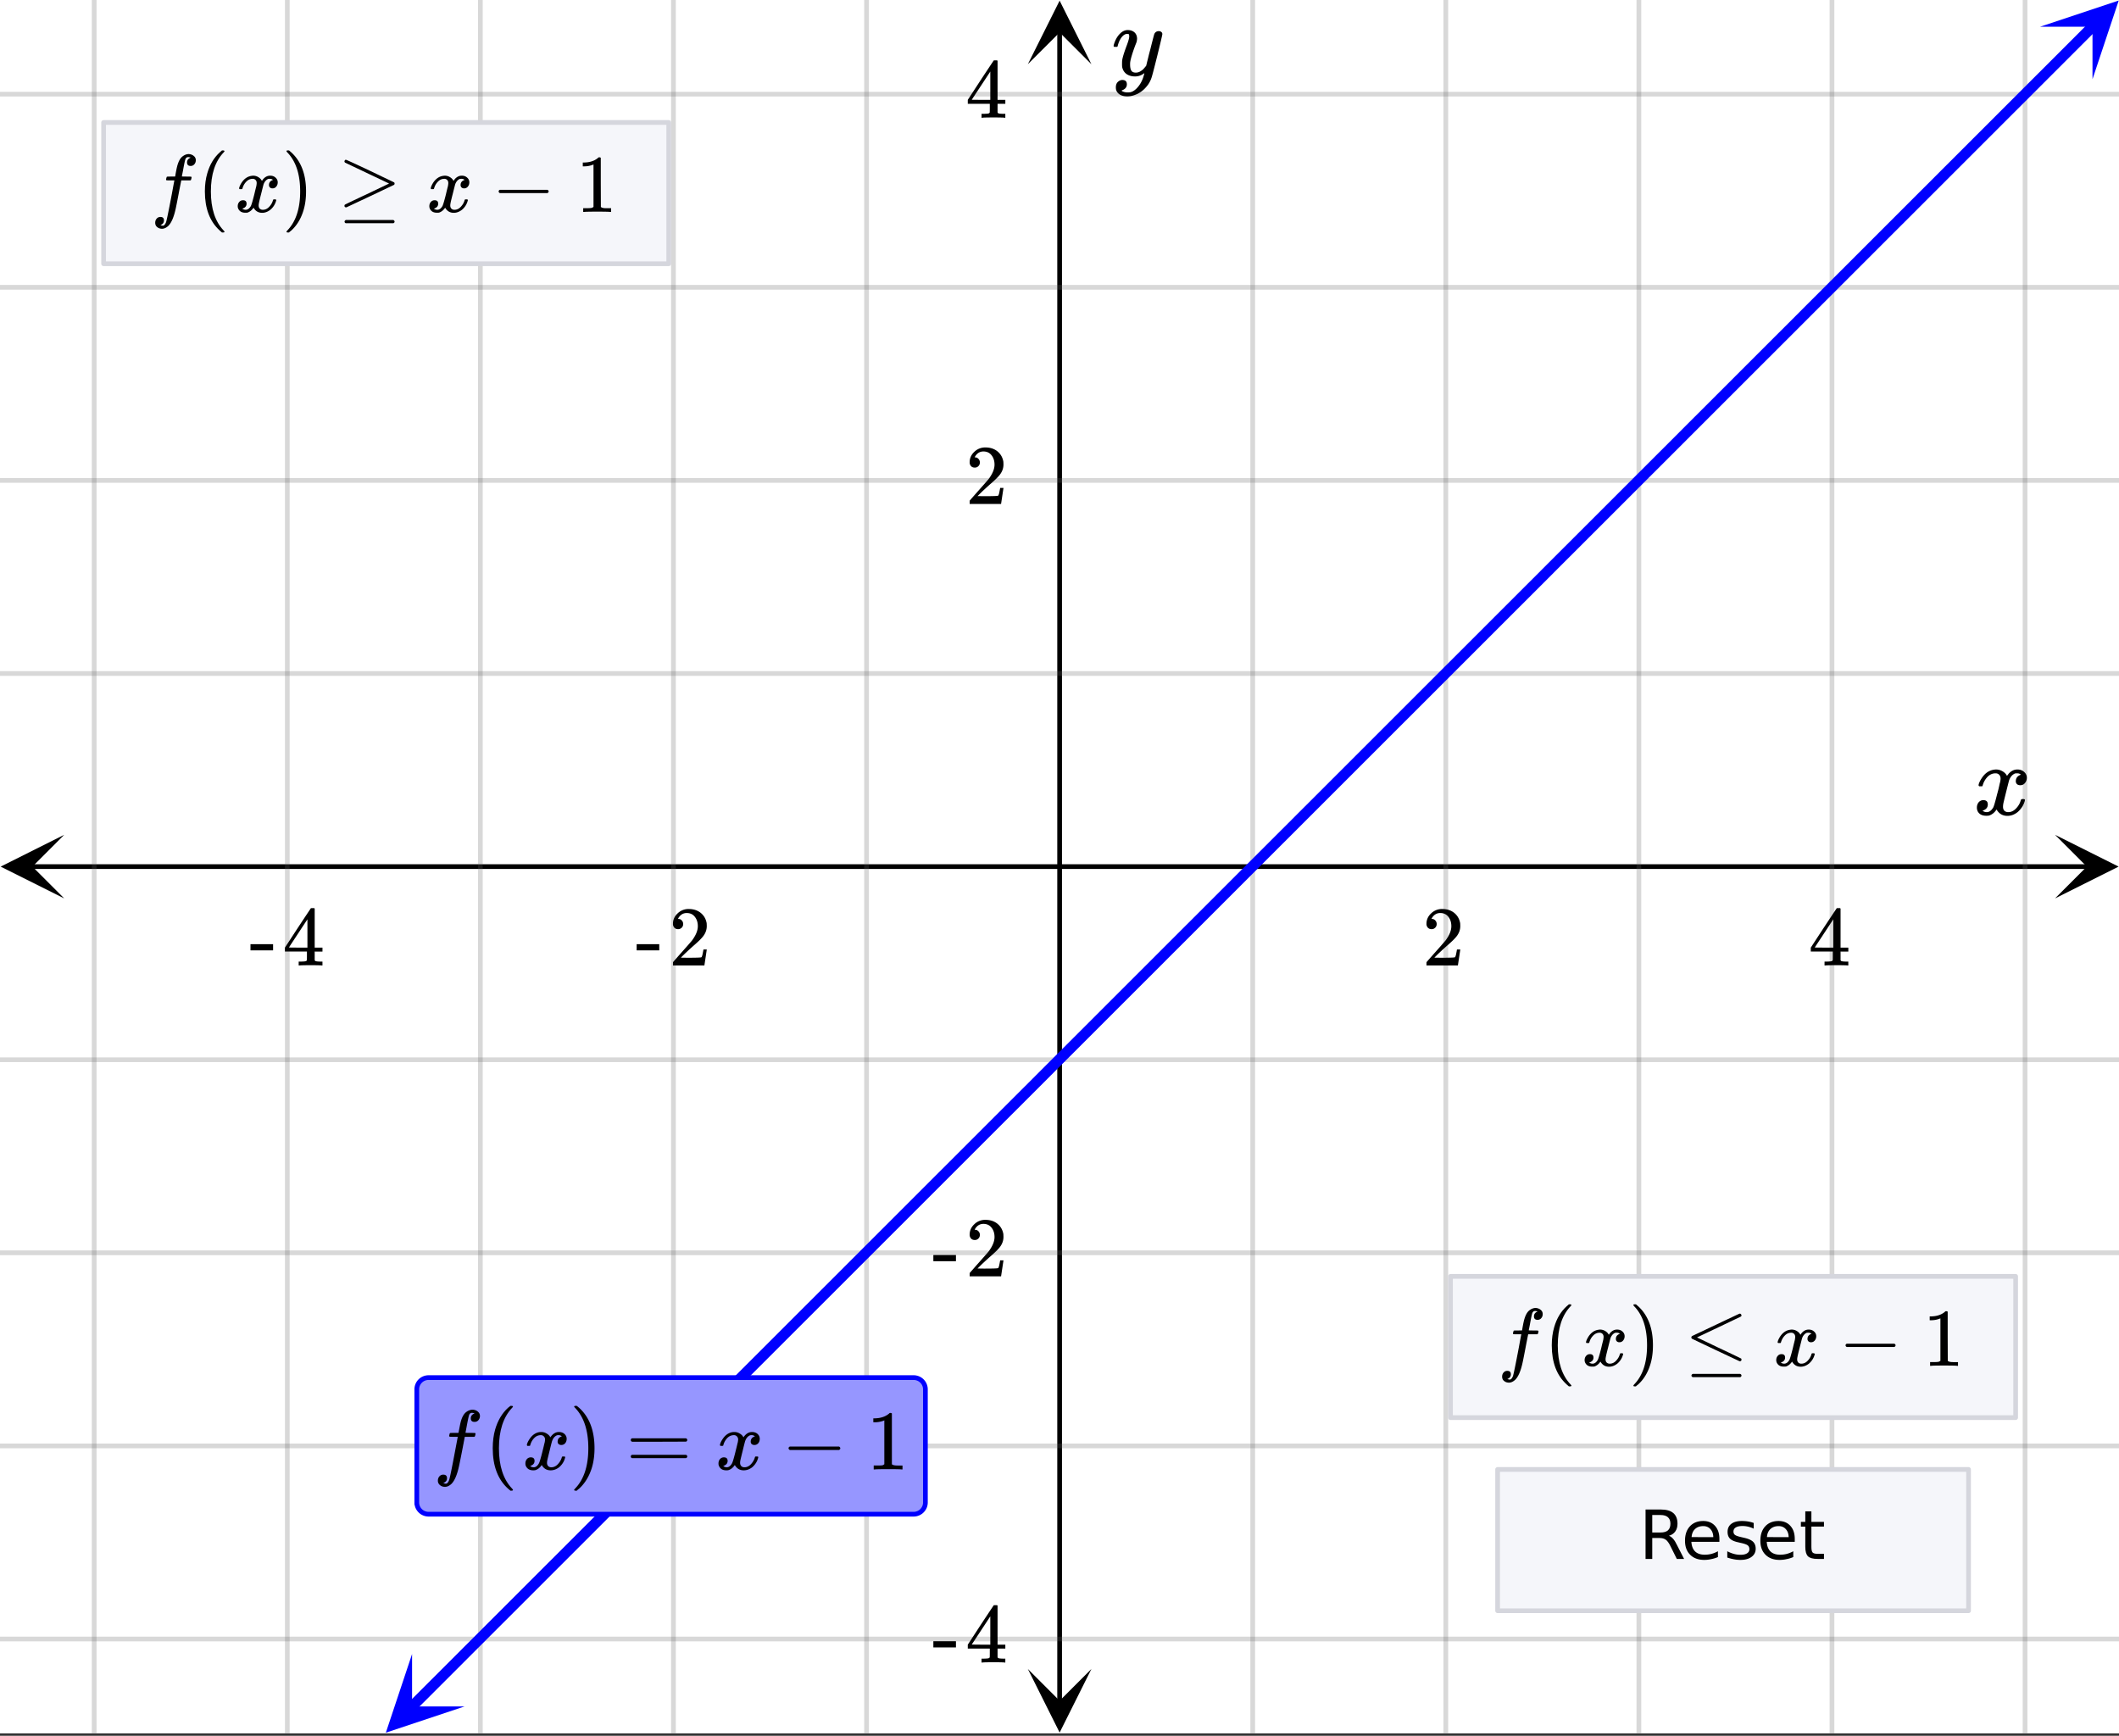 <svg xmlns="http://www.w3.org/2000/svg" xmlns:xlink="http://www.w3.org/1999/xlink" width="449.28" height="368" viewBox="0 0 336.96 276"><rect x="0" y="0" width="336.96" height="276" fill="#333333" stroke="none"/><defs><symbol overflow="visible" id="l"><path d="M.953-4.531c-.074-.063-.11-.125-.11-.188.04-.289.212-.664.516-1.125.508-.77 1.149-1.21 1.922-1.328.145-.02.258-.031.344-.031.375 0 .723.101 1.047.297.32.187.55.43.687.718a3.71 3.71 0 0 0 .266-.343c.406-.446.867-.672 1.39-.672.446 0 .805.133 1.079.39.281.25.422.56.422.922 0 .336-.102.618-.297.844a.916.916 0 0 1-.75.344c-.211 0-.383-.055-.516-.172a.636.636 0 0 1-.187-.469c0-.5.27-.843.812-1.031a.921.921 0 0 0-.172-.125c-.105-.063-.261-.094-.468-.094-.149 0-.25.012-.313.032-.418.18-.727.539-.922 1.078-.031.093-.187.703-.469 1.828-.28 1.125-.433 1.758-.453 1.89a2.74 2.74 0 0 0-.047.5c0 .262.07.47.22.625.155.149.359.22.609.22.457 0 .867-.192 1.234-.579.375-.383.625-.813.75-1.281.039-.114.078-.176.11-.188.03-.02.113-.031.25-.031.206 0 .312.047.312.14 0 .012-.012.07-.031.172-.188.68-.57 1.266-1.141 1.766-.512.399-1.047.594-1.61.594-.761 0-1.34-.336-1.734-1.016-.312.492-.715.813-1.203.969-.105.02-.246.031-.422.031C1.441.156.992-.062.734-.5a1.316 1.316 0 0 1-.156-.656c0-.32.094-.598.281-.828a.95.95 0 0 1 .75-.344c.47 0 .704.23.704.687 0 .399-.188.688-.563.875l-.094.047-.078.031a.123.123 0 0 1-.047.016l-.047.016c0 .031.082.086.25.156.125.055.266.078.422.078.383 0 .723-.242 1.016-.734.113-.196.32-.907.625-2.125.07-.25.144-.524.219-.828.07-.301.125-.536.156-.704.039-.164.066-.265.078-.296.063-.29.094-.5.094-.625 0-.27-.074-.477-.219-.625-.137-.157-.328-.235-.578-.235-.492 0-.918.188-1.281.563a3.171 3.171 0 0 0-.75 1.297c-.024.105-.047.168-.079.187-.023.012-.109.016-.265.016zm0 0"/></symbol><symbol overflow="visible" id="p"><path d="M7.531-7.031c.157 0 .285.043.39.125a.41.41 0 0 1 .173.343c0 .137-.266 1.278-.797 3.422-.531 2.137-.84 3.305-.922 3.516a4.073 4.073 0 0 1-.844 1.469 4.38 4.38 0 0 1-1.343 1.078c-.586.281-1.133.422-1.641.422-.824 0-1.387-.262-1.688-.781-.105-.157-.156-.376-.156-.657 0-.367.102-.652.313-.86.226-.21.468-.312.718-.312.477 0 .72.227.72.688 0 .394-.196.687-.579.875-.023.008-.047.02-.078.031-.031.02-.059.035-.078.047-.024.008-.043.016-.063.016l-.047.03c.032.063.145.13.344.204.176.063.352.094.531.094h.125c.188 0 .329-.012.422-.031.414-.118.805-.391 1.172-.829.375-.437.66-.96.86-1.562.113-.363.171-.578.171-.64 0-.009-.011-.005-.03.015a.546.546 0 0 0-.095.062c-.406.29-.855.438-1.343.438-.555 0-1.012-.133-1.375-.39-.356-.259-.586-.634-.688-1.126a4.332 4.332 0 0 1-.016-.5c0-.258.008-.46.032-.61.07-.456.32-1.253.75-2.39.238-.644.36-1.093.36-1.343A.756.756 0 0 0 2.78-6.5c-.031-.063-.094-.094-.187-.094h-.078c-.25 0-.493.117-.72.344-.355.355-.62.875-.796 1.563 0 .011-.008.03-.016.062a.22.22 0 0 1-.03.063l-.032.015C.91-4.535.89-4.53.859-4.53H.437c-.062-.063-.093-.11-.093-.14 0-.04.015-.118.047-.235.226-.758.57-1.352 1.03-1.782.364-.343.75-.515 1.157-.515.457 0 .82.125 1.094.375.27.25.406.594.406 1.031-.023.211-.039.324-.047.344 0 .074-.086.308-.25.703-.449 1.21-.715 2.094-.797 2.656a3.234 3.234 0 0 0-.015.375c0 .418.062.735.187.953.133.22.375.329.719.329.25 0 .484-.063.703-.188.227-.133.399-.266.516-.39.113-.126.258-.298.437-.516 0-.008.024-.117.078-.328.051-.22.13-.536.235-.954.101-.425.207-.832.312-1.218.407-1.625.63-2.477.672-2.563a.735.735 0 0 1 .703-.437zm0 0"/></symbol><symbol overflow="visible" id="m"><path d="M1.484-5.781c-.25 0-.449-.078-.593-.235a.872.872 0 0 1-.22-.609c0-.645.243-1.195.735-1.656a2.46 2.46 0 0 1 1.766-.703c.77 0 1.41.21 1.922.625.508.418.82.964.937 1.64.008.168.016.32.016.453 0 .524-.156 1.012-.469 1.47-.25.374-.758.89-1.516 1.546-.324.281-.777.695-1.359 1.234l-.781.766 1.016.016c1.414 0 2.164-.024 2.25-.079.039-.007.085-.101.14-.28.031-.095.094-.4.188-.923v-.03h.53v.03l-.374 2.47V0h-5v-.25c0-.188.008-.29.031-.313.008-.007.383-.437 1.125-1.28.977-1.095 1.61-1.813 1.89-2.157.602-.82.907-1.57.907-2.25 0-.594-.156-1.086-.469-1.484-.312-.407-.746-.61-1.297-.61-.523 0-.945.235-1.265.703-.024.032-.047.079-.078.141a.274.274 0 0 0-.047.078c0 .012.02.016.062.016a.68.68 0 0 1 .547.25.801.801 0 0 1 .219.562c0 .23-.078.422-.235.578a.76.76 0 0 1-.578.235zm0 0"/></symbol><symbol overflow="visible" id="n"><path d="M6.234 0c-.125-.031-.71-.047-1.75-.047-1.074 0-1.671.016-1.796.047h-.126v-.625h.422c.383-.008.618-.031.704-.063a.286.286 0 0 0 .171-.14c.008-.008.016-.25.016-.719v-.672h-3.5v-.625l2.031-3.11A431.58 431.58 0 0 1 4.5-9.108c.02-.008.113-.016.281-.016h.25l.078.078v6.203h1.235v.625H5.109V-.89a.25.25 0 0 0 .079.157c.07.062.328.101.765.109h.39V0zm-2.28-2.844v-4.5L1-2.859l1.469.015zm0 0"/></symbol><symbol overflow="visible" id="o"><path d="M.14-2.406v-.985h3.594v.985zm0 0"/></symbol><symbol overflow="visible" id="r"><path d="M4.484 3.25c0 .082-.078.125-.234.125h-.172l-.39-.328C2.07 1.578 1.265-.563 1.265-3.375c0-1.094.129-2.094.39-3C2.07-7.789 2.75-8.93 3.688-9.797c.07-.05.144-.11.218-.172.082-.07.14-.117.172-.14h.172c.102 0 .164.015.188.046.03.024.046.047.046.079 0 .03-.046.093-.14.187C2.945-8.317 2.25-6.172 2.25-3.359c0 2.804.695 4.937 2.094 6.406.093.101.14.172.14.203zm0 0"/></symbol><symbol overflow="visible" id="t"><path d="M.813-10.094l.046-.015h.297l.375.312C3.156-8.317 3.97-6.176 3.97-3.375c0 1.105-.133 2.105-.39 3C3.16 1.039 2.476 2.18 1.53 3.047c-.062.05-.136.11-.218.172-.075.07-.125.125-.157.156H1a.547.547 0 0 1-.219-.031c-.031-.024-.047-.07-.047-.14.008 0 .063-.06.157-.173C2.285 1.582 2.984-.55 2.984-3.375c0-2.82-.699-4.957-2.093-6.406-.094-.102-.149-.16-.157-.172 0-.07.024-.117.079-.14zm0 0"/></symbol><symbol overflow="visible" id="u"><path d="M.75-4.672c0-.125.063-.219.188-.281H9.53c.133.062.203.156.203.281 0 .094-.062.18-.187.25l-4.281.016H.969C.82-4.457.75-4.546.75-4.672zm0 2.61c0-.133.07-.223.219-.266h8.578a.249.249 0 0 0 .062.047l.063.047c.02.011.035.039.047.078.008.031.015.062.015.094 0 .117-.07.203-.203.265H.937C.813-1.859.75-1.945.75-2.063zm0 0"/></symbol><symbol overflow="visible" id="v"><path d="M1.328-3.094c-.137-.07-.203-.164-.203-.281 0-.113.066-.203.203-.266h7.828c.133.075.203.168.203.282 0 .105-.07.195-.203.265zm0 0"/></symbol><symbol overflow="visible" id="w"><path d="M5.61 0c-.157-.031-.872-.047-2.141-.047C2.207-.047 1.5-.03 1.344 0h-.157v-.625h.344c.52 0 .86-.008 1.016-.031.07-.008.18-.067.328-.172v-6.969c-.023 0-.059.016-.11.047a4.134 4.134 0 0 1-1.39.25h-.25v-.625h.25c.758-.02 1.39-.188 1.89-.5a2.46 2.46 0 0 0 .422-.313c.008-.03.063-.046.157-.046a.36.36 0 0 1 .234.078v8.078c.133.137.43.203.89.203h.798V0zm0 0"/></symbol><symbol overflow="visible" id="q"><path d="M1.594 2.188c.238.05.367.078.39.078.207 0 .383-.188.532-.563.113-.305.441-1.898.984-4.797.258-1.363.39-2.05.39-2.062v-.032h-.624c-.43 0-.653-.007-.672-.03-.063-.032-.074-.13-.031-.298.03-.132.05-.207.062-.218.02-.04.055-.063.11-.063.062-.008.273-.016.64-.016.426 0 .64-.003.64-.015 0-.02.04-.242.126-.672.082-.426.132-.688.156-.781.187-.852.473-1.446.86-1.782.35-.289.722-.437 1.109-.437.32.012.593.11.812.297.227.18.344.414.344.703a.987.987 0 0 1-.25.672.766.766 0 0 1-.61.266c-.398 0-.593-.188-.593-.563 0-.332.16-.578.484-.734l.11-.063A1.362 1.362 0 0 0 6.155-9c-.261 0-.43.168-.5.5-.074.273-.195.86-.36 1.766l-.171.89c0 .024.242.032.734.032.407 0 .649.007.735.015.082.012.125.043.125.094 0 .094-.032.242-.094.437-.023.043-.07.07-.14.079h-1.47l-.312 1.64c-.336 1.719-.543 2.758-.625 3.11-.305 1.363-.71 2.285-1.219 2.765-.336.29-.664.438-.984.438-.324 0-.594-.094-.813-.282a.867.867 0 0 1-.328-.703c0-.273.082-.5.25-.687a.789.789 0 0 1 .61-.266c.394 0 .593.188.593.563 0 .332-.156.57-.468.718zm0 0"/></symbol><symbol overflow="visible" id="s"><path d="M.781-3.75C.727-3.8.703-3.848.703-3.89c.031-.25.172-.563.422-.938.414-.633.941-1.004 1.578-1.11.133-.007.235-.015.297-.015.313 0 .598.086.86.25.269.156.46.355.578.594.113-.157.187-.25.218-.282.332-.375.711-.562 1.14-.562.364 0 .661.105.891.312.227.211.344.465.344.766 0 .281-.078.516-.234.703a.776.776 0 0 1-.625.281.64.64 0 0 1-.422-.14.521.521 0 0 1-.156-.39c0-.415.222-.696.672-.845a.58.58 0 0 0-.141-.093.705.705 0 0 0-.39-.094.91.91 0 0 0-.266.031c-.336.149-.586.445-.75.89-.032.075-.164.579-.39 1.516-.231.93-.356 1.45-.376 1.563a1.827 1.827 0 0 0-.047.406c0 .211.063.383.188.516.125.125.289.187.5.187.383 0 .726-.16 1.031-.484.3-.32.508-.676.625-1.063.02-.082.04-.129.063-.14.03-.02.109-.031.234-.031.164 0 .25.039.25.109 0 .012-.012.058-.031.14-.149.563-.461 1.055-.938 1.47-.43.323-.875.484-1.344.484-.625 0-1.101-.282-1.421-.844-.262.406-.594.68-1 .812-.086.02-.2.032-.344.032-.524 0-.89-.188-1.11-.563a.953.953 0 0 1-.14-.531c0-.27.078-.5.234-.688a.798.798 0 0 1 .625-.28c.395 0 .594.187.594.562 0 .336-.164.574-.484.718a.359.359 0 0 1-.063.047l-.078.031c-.012.012-.024.016-.031.016h-.032c0 .031.063.074.188.125a.817.817 0 0 0 .36.078c.32 0 .597-.203.827-.61.102-.163.282-.75.532-1.75.05-.206.109-.437.171-.687.063-.257.11-.457.141-.593.031-.133.05-.211.063-.235a2.86 2.86 0 0 0 .078-.531.678.678 0 0 0-.188-.5.613.613 0 0 0-.484-.203c-.406 0-.762.156-1.063.469a2.562 2.562 0 0 0-.609 1.078c-.012.074-.031.12-.063.14a.752.752 0 0 1-.218.016zm0 0"/></symbol><symbol overflow="visible" id="x"><path d="M1.547 2.11c.226.05.351.078.375.078.195 0 .367-.184.516-.547.101-.282.421-1.829.953-4.641.238-1.313.363-1.973.375-1.984v-.032h-.61c-.406 0-.625-.007-.656-.03-.063-.032-.07-.13-.016-.298a.865.865 0 0 1 .063-.203c.008-.039.039-.062.094-.062.062-.008.27-.016.625-.016.414 0 .625-.004.625-.016 0-.007.035-.222.109-.64.082-.426.133-.68.156-.766.188-.82.461-1.394.828-1.719.344-.289.704-.437 1.079-.437.312.023.57.121.78.297a.822.822 0 0 1 .329.687c0 .25-.078.465-.234.64a.736.736 0 0 1-.579.266c-.386 0-.578-.187-.578-.562 0-.313.149-.547.453-.703l.125-.063a1.342 1.342 0 0 0-.39-.078c-.262 0-.43.168-.5.5-.074.262-.188.828-.344 1.703l-.172.86c0 .023.238.031.719.031.394 0 .629.008.703.016.082.011.125.043.125.093 0 .094-.031.235-.094.422-.023.043-.062.07-.125.078H4.86l-.312 1.579C4.234-1.77 4.035-.767 3.953-.422 3.66.891 3.266 1.781 2.766 2.25c-.325.281-.641.422-.954.422-.312 0-.574-.09-.78-.266C.82 2.238.718 2.008.718 1.72c0-.262.078-.48.234-.657a.746.746 0 0 1 .594-.265c.375 0 .562.18.562.547 0 .32-.152.554-.453.703zm0 0"/></symbol><symbol overflow="visible" id="z"><path d="M.75-3.625c-.055-.05-.078-.098-.078-.14.039-.239.176-.54.406-.907.414-.613.93-.969 1.547-1.062.125-.02.21-.032.266-.032.312 0 .593.079.843.235.258.156.446.355.563.593.113-.156.18-.25.203-.28.32-.364.691-.548 1.11-.548.35 0 .64.106.859.313.226.2.343.45.343.75 0 .262-.078.484-.234.672a.735.735 0 0 1-.61.281.558.558 0 0 1-.39-.14.521.521 0 0 1-.156-.391c0-.395.21-.664.64-.813a.745.745 0 0 0-.516-.172c-.116 0-.198.008-.25.016-.335.148-.577.434-.734.86-.023.074-.148.562-.375 1.468-.23.899-.351 1.402-.359 1.516a1.62 1.62 0 0 0-.047.39c0 .211.063.375.188.5a.675.675 0 0 0 .484.172c.363 0 .692-.148.984-.453.301-.312.504-.656.61-1.031.02-.082.039-.129.062-.14.032-.02.102-.032.22-.032.163 0 .25.04.25.11 0 .011-.013.058-.032.14A2.808 2.808 0 0 1 5.64-.344c-.418.324-.852.485-1.297.485-.606 0-1.063-.27-1.375-.813-.262.387-.586.649-.969.781-.086.008-.2.016-.344.016-.5 0-.855-.176-1.062-.531a.927.927 0 0 1-.14-.516c0-.258.077-.476.233-.656a.756.756 0 0 1 .61-.281c.375 0 .562.183.562.546 0 .325-.156.56-.468.704a.132.132 0 0 1-.063.03c-.023.013-.043.024-.062.032a.123.123 0 0 1-.047.016l-.032.015c0 .024.067.059.204.11.101.043.21.062.328.062.312 0 .582-.191.812-.578.094-.156.266-.723.516-1.703.05-.195.101-.414.156-.656.063-.25.11-.438.14-.563.032-.133.052-.21.063-.234.04-.238.063-.41.063-.516 0-.207-.059-.367-.172-.484a.612.612 0 0 0-.469-.188c-.387 0-.726.153-1.015.454-.282.292-.481.636-.594 1.03a.4.4 0 0 1-.063.141.752.752 0 0 1-.218.016zm0 0"/></symbol><symbol overflow="visible" id="y"><path d="M4.344 3.14c0 .083-.078.126-.235.126h-.171l-.36-.313c-1.574-1.43-2.36-3.5-2.36-6.219 0-1.062.13-2.03.391-2.906.395-1.363 1.051-2.46 1.97-3.297.062-.05.128-.11.202-.172.082-.07.133-.117.156-.14h.172c.102 0 .164.015.188.047.031.023.047.043.047.062 0 .043-.047.11-.14.203-1.356 1.43-2.032 3.5-2.032 6.219 0 2.71.676 4.773 2.031 6.203.094.094.14.156.14.188zm0 0"/></symbol><symbol overflow="visible" id="A"><path d="M.781-9.766l.047-.015h.297l.36.312c1.562 1.43 2.343 3.496 2.343 6.203 0 1.075-.125 2.043-.375 2.907-.398 1.375-1.055 2.476-1.969 3.312-.062.05-.136.11-.218.172a.757.757 0 0 0-.141.14H.969c-.106 0-.172-.011-.203-.03-.032-.024-.047-.063-.047-.126.008-.011.054-.07.14-.171C2.211 1.53 2.891-.535 2.891-3.266c0-2.726-.68-4.789-2.032-6.187a3.859 3.859 0 0 1-.14-.172c0-.07.02-.117.062-.14zm0 0"/></symbol><symbol overflow="visible" id="B"><path d="M1.078-8.031c0-.051.02-.11.063-.172.05-.063.101-.094.156-.094.062 0 .726.297 2 .89a245.23 245.23 0 0 1 3.781 1.798c1.25.593 1.879.898 1.89.906.052.043.079.105.079.187a.274.274 0 0 1-.078.204c-.024.011-1.293.617-3.813 1.812L1.391-.734h-.079c-.156-.008-.234-.094-.234-.25 0-.051.016-.102.047-.157.031-.039 1.3-.648 3.813-1.828l3.234-1.547-7-3.328c-.063-.062-.094-.125-.094-.187zm.016 9.578c0-.106.066-.195.203-.266h7.547c.133.063.203.149.203.266 0 .101-.063.187-.188.25H1.281c-.125-.063-.187-.149-.187-.25zm0 0"/></symbol><symbol overflow="visible" id="C"><path d="M1.281-3c-.125-.063-.187-.148-.187-.266 0-.113.062-.195.187-.25H8.86c.125.063.188.149.188.25 0 .106-.063.196-.188.266zm0 0"/></symbol><symbol overflow="visible" id="D"><path d="M5.422 0c-.149-.031-.836-.047-2.063-.047-1.218 0-1.902.016-2.046.047H1.14v-.594h.343c.508 0 .836-.015.985-.047.062-.007.164-.062.312-.156v-6.75c-.023 0-.058.016-.11.047a3.81 3.81 0 0 1-1.343.25h-.25v-.61h.25c.727-.019 1.336-.18 1.828-.484.156-.094.29-.195.406-.312.02-.02.07-.031.157-.031a.34.34 0 0 1 .219.078v3.906l.015 3.906c.133.137.414.203.844.203h.781V0zm0 0"/></symbol><symbol overflow="visible" id="E"><path d="M8.797-8.297c.062 0 .117.031.172.094.05.062.078.121.078.172a.257.257 0 0 1-.078.187c-2.48 1.188-4.813 2.297-7 3.328.976.461 2.054.977 3.234 1.547 2.508 1.18 3.781 1.79 3.813 1.828.02.055.03.106.03.157 0 .156-.077.242-.233.25h-.079L4.984-2.5a734.292 734.292 0 0 1-3.812-1.813c-.063-.05-.094-.128-.094-.234.008-.094.067-.164.172-.219.07-.03 1.316-.617 3.734-1.765C7.398-7.676 8.63-8.254 8.672-8.266a.282.282 0 0 1 .125-.03zM1.094 1.547c0-.106.066-.195.203-.266h7.547c.133.063.203.149.203.266 0 .101-.063.187-.188.25H1.281c-.125-.063-.187-.149-.187-.25zm0 0"/></symbol><symbol overflow="visible" id="F"><path d="M4.781-3.688c.227.086.453.25.672.5.219.25.43.602.64 1.047L7.189 0H6.03l-1-2.016c-.261-.53-.515-.879-.765-1.046-.243-.176-.57-.266-.985-.266H2.125V0H1.062v-7.86h2.391c.906 0 1.578.188 2.016.563.445.375.672.945.672 1.703 0 .492-.121.903-.36 1.235-.23.324-.562.546-1 .671zM2.125-6.983v2.78h1.328c.52 0 .91-.112 1.172-.343.258-.238.39-.586.39-1.047 0-.457-.132-.8-.39-1.031-.262-.238-.652-.36-1.172-.36zm0 0"/></symbol><symbol overflow="visible" id="G"><path d="M6.063-3.188v.47H1.609c.04.667.239 1.179.594 1.53.363.344.867.516 1.516.516.363 0 .719-.039 1.062-.125a4.74 4.74 0 0 0 1.047-.422v.922c-.344.149-.7.258-1.062.328a5.058 5.058 0 0 1-1.11.125c-.937 0-1.683-.27-2.234-.812C.867-1.207.594-1.953.594-2.891c0-.968.258-1.734.781-2.296.52-.563 1.223-.844 2.11-.844.788 0 1.413.258 1.874.765.47.512.704 1.204.704 2.079zm-.97-.28C5.083-4 4.93-4.423 4.642-4.735c-.282-.32-.664-.485-1.141-.485-.543 0-.98.157-1.313.469-.324.305-.507.73-.546 1.281zm0 0"/></symbol><symbol overflow="visible" id="H"><path d="M4.781-5.719v.907a4.838 4.838 0 0 0-.86-.313A3.946 3.946 0 0 0 3-5.235c-.48 0-.84.079-1.078.235a.719.719 0 0 0-.36.656c0 .23.083.407.25.532.176.124.524.246 1.047.359l.329.078c.687.148 1.175.355 1.468.625.29.273.438.648.438 1.125 0 .543-.219.977-.657 1.297-.43.324-1.023.484-1.78.484-.325 0-.657-.031-1-.093A8.502 8.502 0 0 1 .577-.22v-1c.363.188.719.328 1.063.422.343.094.687.14 1.03.14.458 0 .806-.077 1.048-.234.25-.156.375-.375.375-.656 0-.27-.09-.473-.266-.61-.18-.144-.57-.28-1.172-.405l-.328-.079c-.605-.125-1.043-.316-1.312-.578-.262-.258-.391-.617-.391-1.078 0-.55.195-.976.594-1.281.394-.3.953-.453 1.672-.453.351 0 .687.027 1 .078.32.055.617.133.89.234zm0 0"/></symbol><symbol overflow="visible" id="I"><path d="M1.969-7.563v1.672h2v.75h-2v3.204c0 .48.066.789.203.921.133.137.398.204.797.204h1V0h-1C2.227 0 1.71-.14 1.422-.422 1.14-.703 1-1.207 1-1.938V-5.14H.297v-.75H1v-1.671zm0 0"/></symbol><clipPath id="a"><path d="M0 0h336.96v275.59H0zm0 0"/></clipPath><clipPath id="b"><path d="M.102 132.742H11V143H.102zm0 0"/></clipPath><clipPath id="c"><path d="M326.79 132.742h10.17V143h-10.17zm0 0"/></clipPath><clipPath id="d"><path d="M14 0h309v275.59H14zm0 0"/></clipPath><clipPath id="e"><path d="M163.445 265H174v10.488h-10.555zm0 0"/></clipPath><clipPath id="f"><path d="M163.445 0H174v10.21h-10.555zm0 0"/></clipPath><clipPath id="g"><path d="M0 14h336.96v247H0zm0 0"/></clipPath><clipPath id="h"><path d="M61 263h13v12.59H61zm0 0"/></clipPath><clipPath id="i"><path d="M57.188 271.336l18.769-18.758 18.762 18.77-18.774 18.761zm0 0"/></clipPath><clipPath id="j"><path d="M324 0h12.96v13H324zm0 0"/></clipPath><clipPath id="k"><path d="M324.406 4.25l18.77-18.762 18.762 18.77-18.77 18.762zm0 0"/></clipPath></defs><g clip-path="url(#a)" fill="#fff"><path d="M0 0h337v275.59H0zm0 0"/><path d="M0 0h337v275.59H0zm0 0"/></g><path d="M5.055 137.797h326.89" fill="none" stroke="#000" stroke-width=".749"/><g clip-path="url(#b)"><path d="M10.21 132.742L.103 137.797l10.109 5.055-5.055-5.055zm0 0"/></g><g clip-path="url(#c)"><path d="M326.79 132.742l10.108 5.055-10.109 5.055 5.055-5.055zm0 0"/></g><g clip-path="url(#d)"><path d="M199.203 0v275.59M229.91 0v275.59M260.613 0v275.59M291.316 0v275.59M322.023 0v275.59M137.797 0v275.59M107.09 0v275.59M76.387 0v275.59M45.684 0v275.59M14.977 0v275.59" fill="none" stroke-linecap="round" stroke-linejoin="round" stroke="#666" stroke-opacity=".251" stroke-width=".749"/></g><path d="M168.5 270.535V5.055" fill="none" stroke="#000" stroke-width=".749"/><g clip-path="url(#e)"><path d="M163.445 265.379l5.055 10.11 5.055-10.11-5.055 5.055zm0 0"/></g><g clip-path="url(#f)"><path d="M163.445 10.21L168.5.103l5.055 10.109-5.055-5.055zm0 0"/></g><g clip-path="url(#g)"><path d="M0 107.09h337M0 76.387h337M0 45.684h337M0 14.977h337M0 168.5h337M0 199.203h337M0 229.91h337M0 260.613h337" fill="none" stroke-linecap="round" stroke-linejoin="round" stroke="#666" stroke-opacity=".251" stroke-width=".749"/></g><path d="M65.441 271.422l1.797-1.793 1.793-1.793 1.797-1.793 1.793-1.793 1.793-1.797 1.797-1.793 1.793-1.793 1.797-1.793 7.176-7.176 1.796-1.792 7.176-7.176 1.797-1.793 3.586-3.586 1.797-1.793 1.793-1.797 1.797-1.793 3.586-3.586 1.797-1.793 7.175-7.176 1.797-1.793 7.176-7.175 1.797-1.793 1.793-1.793 1.797-1.793 1.793-1.797 1.797-1.793 3.586-3.586 1.796-1.793 7.176-7.176 1.797-1.793 7.176-7.176 1.797-1.793 1.793-1.793 1.797-1.793 1.793-1.796 1.792-1.793 1.797-1.793 1.793-1.793 1.797-1.793 1.793-1.793 1.793-1.797 1.797-1.793 1.793-1.793 1.797-1.793 1.793-1.793 1.793-1.797 1.797-1.793 1.793-1.793 1.797-1.793 7.175-7.176 1.797-1.793 3.586-3.585 1.797-1.793 1.793-1.797 1.797-1.793 3.586-3.586 1.797-1.793 1.793-1.797 1.797-1.793 3.585-3.586 1.797-1.793 7.176-7.176 1.797-1.793 1.793-1.793 1.797-1.793 1.793-1.797 1.793-1.792 1.797-1.793 1.793-1.793 1.796-1.793 1.793-1.797 1.793-1.793 1.797-1.793 1.793-1.793 1.797-1.793 7.176-7.176 1.797-1.793 1.793-1.793 1.797-1.793 1.793-1.797 1.793-1.793 1.796-1.793 1.793-1.793 1.797-1.793 1.793-1.796 1.793-1.793 1.797-1.793 1.793-1.793 1.797-1.793 1.793-1.793 1.793-1.797 1.797-1.793 1.793-1.793 1.797-1.793 7.175-7.176 1.797-1.793 3.586-3.586 1.797-1.793 1.793-1.797 1.797-1.793 3.586-3.586 1.797-1.792 1.793-1.797 1.797-1.793 3.586-3.586 1.796-1.793 7.176-7.176" fill="none" stroke-width="1.685" stroke-linecap="round" stroke-linejoin="round" stroke="#00f"/><g clip-path="url(#h)"><g clip-path="url(#i)"><path d="M65.527 263l-4.172 12.508 12.512-4.168h-8.34zm0 0" fill="#00f"/></g></g><g clip-path="url(#j)"><g clip-path="url(#k)"><path d="M324.406 4.25L336.918.082l-4.172 12.512V4.25zm0 0" fill="#00f"/></g></g><path d="M16.34 41.855h89.867V19.387H16.34zm0 0M230.793 225.582h89.867v-22.465h-89.867zm0 0M238.281 256.203h74.89v-22.465h-74.89zm0 0" fill="#f5f6fa"/><path d="M106.344 41.938V19.473M106.344 19.473H16.477M16.477 19.473v22.465M16.477 41.938h89.867M320.523 225.414V202.95M320.523 202.95h-89.867M230.656 202.95v22.464M230.656 225.414h89.867M313.035 256.121v-22.469M313.035 233.652h-74.887M238.148 233.652v22.47M238.148 256.121h74.887" fill="none" stroke-linecap="round" stroke="#d5d6dd" stroke-width=".749"/><use xlink:href="#l" x="313.784" y="129.558"/><use xlink:href="#m" x="226.164" y="153.522"/><use xlink:href="#n" x="287.573" y="153.522"/><use xlink:href="#o" x="101.1" y="153.522"/><use xlink:href="#m" x="106.342" y="153.522"/><use xlink:href="#o" x="39.691" y="153.522"/><use xlink:href="#n" x="44.933" y="153.522"/><use xlink:href="#p" x="176.738" y="11.982"/><use xlink:href="#m" x="153.522" y="80.131"/><use xlink:href="#n" x="153.522" y="18.722"/><use xlink:href="#o" x="148.28" y="202.949"/><use xlink:href="#m" x="153.522" y="202.949"/><use xlink:href="#o" x="148.28" y="264.358"/><use xlink:href="#n" x="153.522" y="264.358"/><path d="M66.277 238.895v-17.973a1.866 1.866 0 0 1 1.871-1.871h77.137a1.866 1.866 0 0 1 1.871 1.87v17.974c0 .25-.047.488-.14.718a1.92 1.92 0 0 1-.407.606 1.832 1.832 0 0 1-.609.406 1.87 1.87 0 0 1-.715.145H68.148a1.87 1.87 0 0 1-.714-.145 1.832 1.832 0 0 1-.61-.406 1.92 1.92 0 0 1-.406-.606 1.885 1.885 0 0 1-.14-.718zm0 0" fill="#9696ff" stroke="#00f" stroke-width=".749"/><use xlink:href="#q" x="68.898" y="233.653"/><use xlink:href="#r" x="77.089" y="233.653"/><use xlink:href="#s" x="83.08" y="233.653"/><use xlink:href="#t" x="90.569" y="233.653"/><use xlink:href="#u" x="99.555" y="233.653"/><use xlink:href="#s" x="113.784" y="233.653"/><use xlink:href="#v" x="124.269" y="233.653"/><use xlink:href="#w" x="137.749" y="233.653"/><use xlink:href="#x" x="23.964" y="33.7"/><use xlink:href="#y" x="31.36" y="33.7"/><use xlink:href="#z" x="37.351" y="33.7"/><use xlink:href="#A" x="44.84" y="33.7"/><use xlink:href="#B" x="53.698" y="33.7"/><use xlink:href="#z" x="67.821" y="33.7"/><use xlink:href="#C" x="78.2" y="33.7"/><use xlink:href="#D" x="91.598" y="33.7"/><use xlink:href="#x" x="238.147" y="217.178"/><use xlink:href="#y" x="245.542" y="217.178"/><use xlink:href="#z" x="251.533" y="217.178"/><use xlink:href="#A" x="259.022" y="217.178"/><use xlink:href="#E" x="267.88" y="217.178"/><use xlink:href="#z" x="282.003" y="217.178"/><use xlink:href="#C" x="292.383" y="217.178"/><use xlink:href="#D" x="305.781" y="217.178"/><use xlink:href="#F" x="260.613" y="247.882"/><use xlink:href="#G" x="267.353" y="247.882"/><use xlink:href="#H" x="274.093" y="247.882"/><use xlink:href="#G" x="279.336" y="247.882"/><use xlink:href="#I" x="286.076" y="247.882"/></svg>